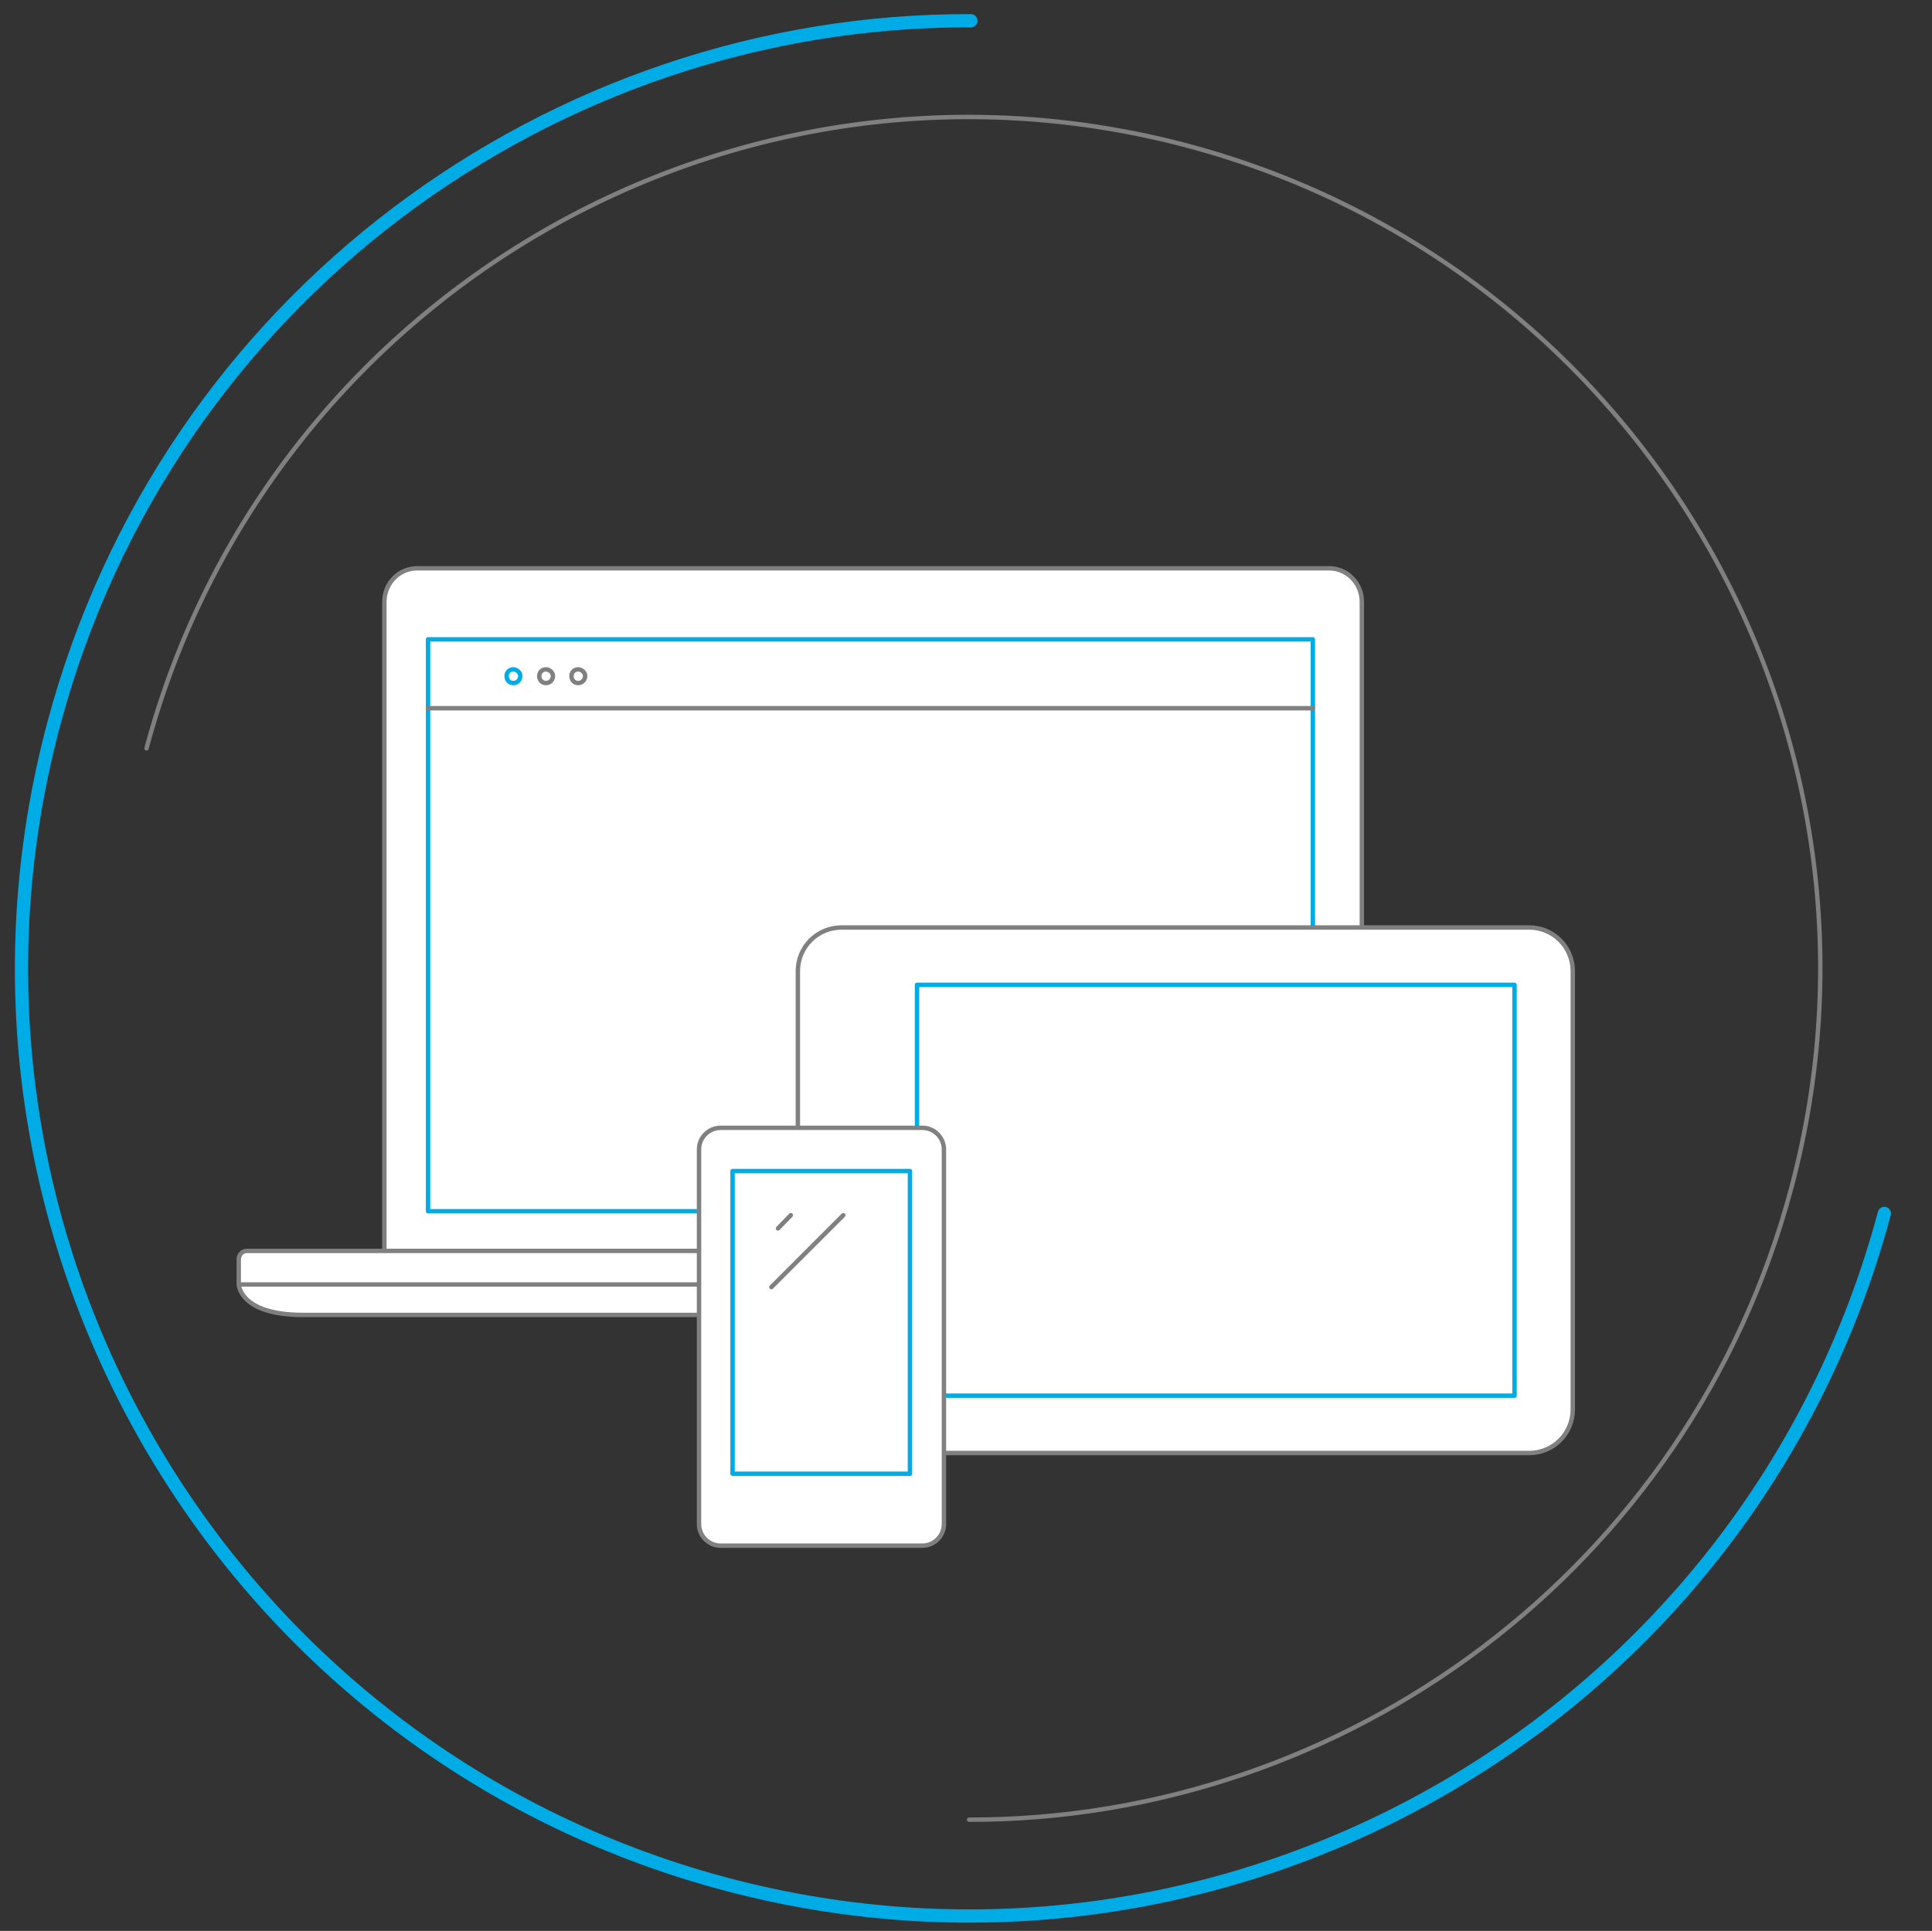 <?xml version="1.0" encoding="UTF-8"?>
<svg xmlns="http://www.w3.org/2000/svg" id="Layer_1" data-name="Layer 1" version="1.1" viewBox="0 0 437.8 437.6">
  <rect x="0" y="0" width="437.8" height="437.6" fill="#333333" stroke="none"/>
  <defs>
    <style>
      .cls-1 {
        stroke-width: 3px;
      }

      .cls-1, .cls-2, .cls-3, .cls-4, .cls-5, .cls-6 {
        stroke-linecap: round;
        stroke-linejoin: round;
      }

      .cls-1, .cls-7, .cls-8, .cls-5 {
        fill: none;
      }

      .cls-1, .cls-3, .cls-4 {
        stroke: #00ace6;
      }

      .cls-2, .cls-7, .cls-5, .cls-6 {
        stroke: gray;
      }

      .cls-2, .cls-3, .cls-4, .cls-6 {
        fill: #fff;
      }

      .cls-7 {
        stroke-miterlimit: 10;
      }

      .cls-3, .cls-6 {
        fill-rule: evenodd;
      }

      .cls-8 {
        stroke-width: 0px;
      }
    </style>
  </defs>
  <circle class="cls-8" cx="219.3" cy="219.1" r="215.1"></circle>
  <g>
    <path id="svg-concept" class="cls-1" d="M220,4.7C125,4.4,37.9,67.8,12.2,164c-30.6,114.5,37.4,232.2,151.9,262.9,114.5,30.6,232.2-37.4,262.9-151.9"></path>
    <animateTransform accumulate="none" attributeName="transform" dur="5s" fill="remove" repeatCount="indefinite" restart="always" type="rotate"></animateTransform>
  </g>
  <path class="cls-2" d="M54.1,285.4c0-1,.8-1.9,1.8-1.9h282.2c1,0,1.8.8,1.8,1.9v5.7s-.2,6.9-14.5,6.9H68.6c-14.3,0-14.5-6.9-14.5-6.9,0,0,0-5.7,0-5.7ZM308.6,283.5v-147.1c0-4.2-3.3-7.6-7.4-7.6H94.5c-4.1,0-7.4,3.4-7.4,7.6v147.1h221.5ZM340,291.1H54.1"></path>
  <path class="cls-7" d="M197,283.6h-21.8s.3,3.1,3.7,3.1h36.2c3.4,0,3.7-3.1,3.7-3.1h-21.8,0Z"></path>
  <path id="svg-concept-2" class="cls-4" d="M97,144.9h200.5v129.6H97v-129.6Z"></path>
  <path id="svg-concept-3" class="cls-4" d="M117.9,153.2c0,.9-.7,1.6-1.6,1.6s-1.5-.7-1.5-1.6.7-1.5,1.5-1.5,1.6.7,1.6,1.5Z"></path>
  <path class="cls-2" d="M125.3,153.2c0,.9-.7,1.6-1.6,1.6s-1.5-.7-1.5-1.6.7-1.5,1.5-1.5,1.6.7,1.6,1.5ZM132.6,153.2c0,.9-.7,1.6-1.6,1.6s-1.5-.7-1.5-1.6.7-1.5,1.5-1.5,1.6.7,1.6,1.5ZM97,160.5h200.5M356.4,319.4v-99.3c0-5.5-4.4-9.9-9.9-9.9h-155.8c-5.5,0-9.9,4.4-9.9,9.9v99.3c0,5.5,4.4,9.9,9.9,9.9h155.8c5.5,0,9.9-4.4,9.9-9.9Z"></path>
  <path id="svg-concept-4" class="cls-4" d="M207.8,223.2h135.4v93.1h-135.4v-93.1Z"></path>
  <g>
    <path class="cls-6" d="M209,255.6h-45.7c-2.7,0-4.9,2.2-4.9,4.9v84.9c0,2.7,2.2,4.9,4.9,4.9h45.7c2.7,0,4.9-2.2,4.9-4.9v-84.9c0-2.7-2.2-4.9-4.9-4.9h0Z"></path>
    <path id="svg-concept-5" class="cls-3" d="M166,265.4h40.2v68.6h-40.2v-68.6Z"></path>
    <path class="cls-5" d="M179.2,275.4l-2.9,3M191.1,275.4l-16.3,16.3"></path>
  </g>
  <g>
    <path class="cls-5" d="M219.6,412.4c85.2.1,163.3-56.8,186.3-143.1,27.5-102.9-33.6-208.6-136.5-236.2C166.5,5.6,60.8,66.7,33.2,169.6"></path>
    <animateTransform accumulate="none" attributeName="transform" dur="5s" fill="remove" repeatCount="indefinite" restart="always" type="rotate"></animateTransform>
  </g>
</svg>
